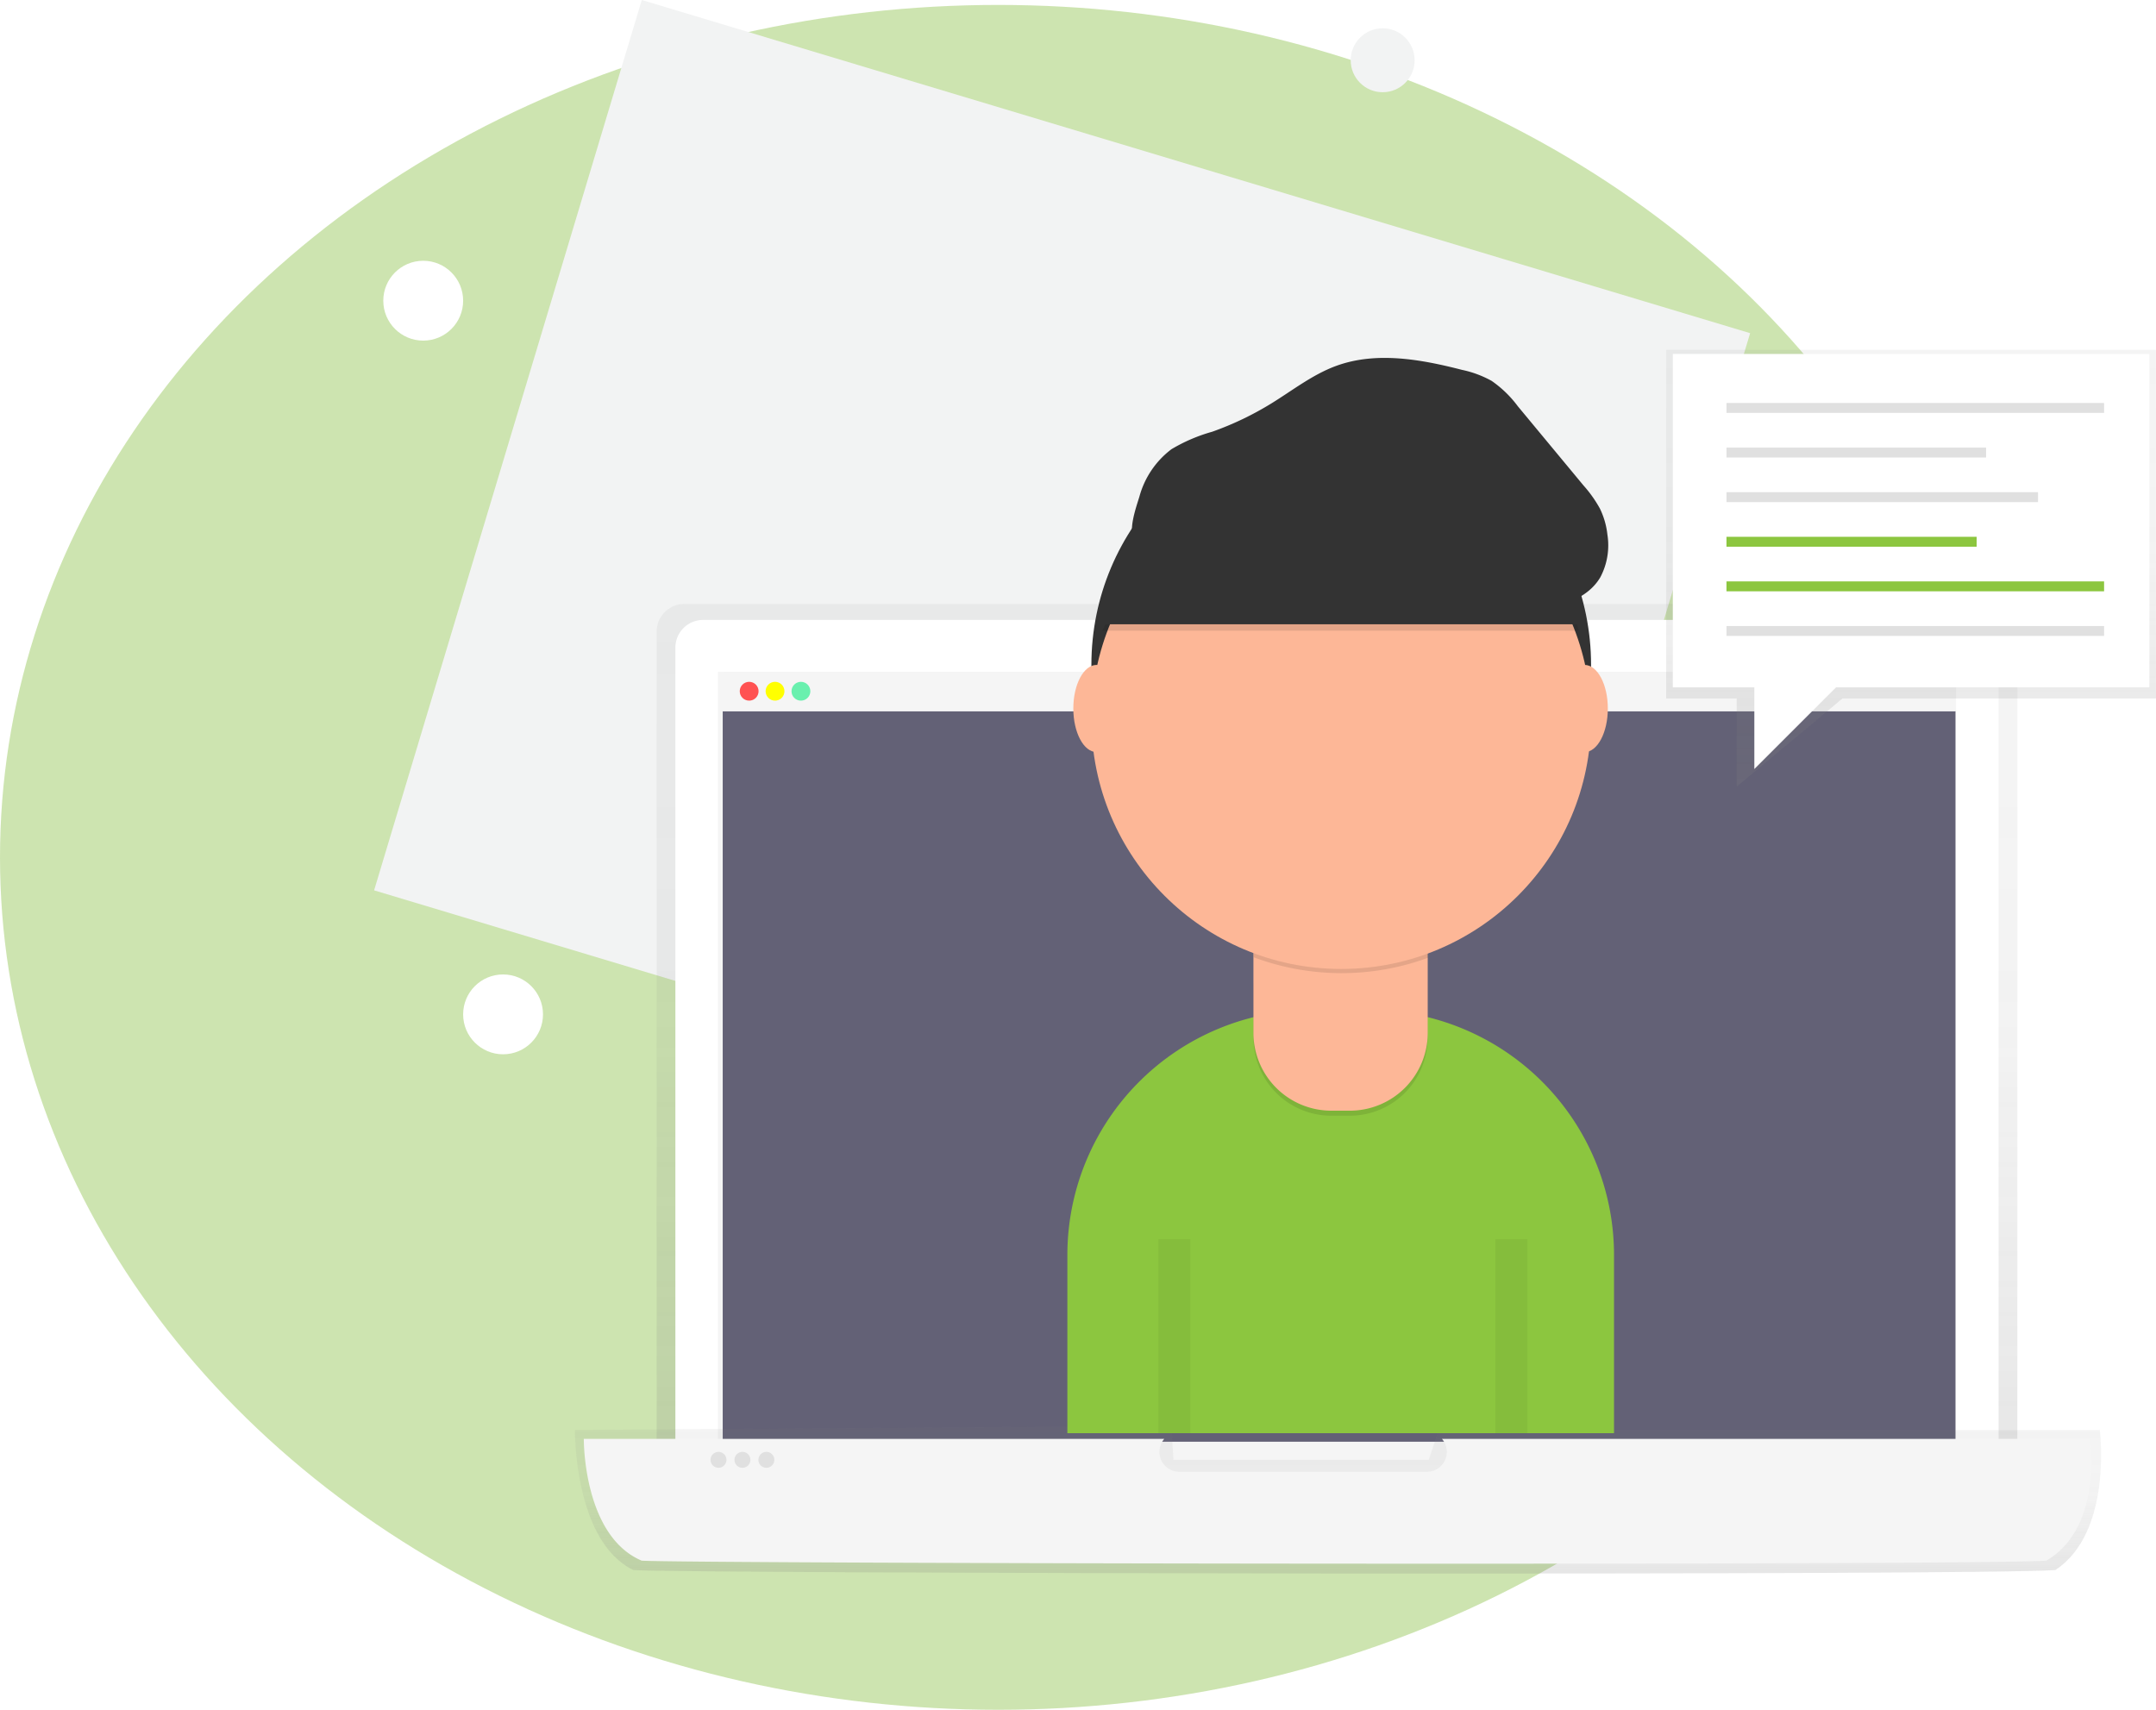 <svg xmlns="http://www.w3.org/2000/svg" xmlns:xlink="http://www.w3.org/1999/xlink" width="270" height="214.136" viewBox="0 0 270 214.136">
  <defs>
    <linearGradient id="linear-gradient" x1="0.5" y1="1" x2="0.5" gradientUnits="objectBoundingBox">
      <stop offset="0" stop-color="gray" stop-opacity="0.251"/>
      <stop offset="0.54" stop-color="gray" stop-opacity="0.122"/>
      <stop offset="1" stop-color="gray" stop-opacity="0.102"/>
    </linearGradient>
    <linearGradient id="linear-gradient-2" y2="0" xlink:href="#linear-gradient"/>
  </defs>
  <g id="support" transform="translate(-916 -796.383)">
    <g id="Group_62" data-name="Group 62" transform="translate(916 796.383)">
      <ellipse id="Ellipse_80" data-name="Ellipse 80" cx="125" cy="106.76" rx="125" ry="106.76" transform="translate(0 0.617)" fill="#aad078" opacity="0.58"/>
      <g id="Group_58" data-name="Group 58" transform="translate(46.896 0)">
        <g id="undraw_process_e90d">
          <ellipse id="Ellipse_47" data-name="Ellipse 47" cx="4.004" cy="4.004" rx="4.004" ry="4.004" transform="translate(122.254 3.543)" fill="#f2f3f3"/>
          <rect id="Rectangle_582" data-name="Rectangle 582" width="144.885" height="116.397" transform="matrix(0.958, 0.288, -0.288, 0.958, 33.476, 0)" fill="#f2f3f3"/>
        </g>
        <g id="undraw_active_support_6rwo" transform="translate(25.102 43.812)">
          <g id="Group_31" data-name="Group 31" transform="translate(10.234 31.826)" opacity="0.8">
            <path id="Path_834" data-name="Path 834" d="M366.924,360.021H196.52V249.806A3.476,3.476,0,0,1,200,246.33H363.449a3.476,3.476,0,0,1,3.476,3.476Z" transform="translate(-196.52 -246.33)" fill="url(#linear-gradient)"/>
          </g>
          <path id="Path_835" data-name="Path 835" d="M60.707,153.77H219.472a3.476,3.476,0,0,1,3.476,3.476V265.459H57.24V157.248A3.476,3.476,0,0,1,60.707,153.77Z" transform="translate(-44.659 -119.942)" fill="#fff"/>
          <rect id="Rectangle_602" data-name="Rectangle 602" width="155.038" height="101.69" transform="translate(17.916 40.326)" fill="#f5f5f5"/>
          <rect id="Rectangle_603" data-name="Rectangle 603" width="154.38" height="91.489" transform="translate(18.51 45.263)" fill="#3f3d56" opacity="0.8"/>
          <rect id="Rectangle_604" data-name="Rectangle 604" width="154.38" height="4.862" transform="translate(18.51 40.401)" fill="#f5f5f5"/>
          <ellipse id="Ellipse_68" data-name="Ellipse 68" cx="1.179" cy="1.179" rx="1.179" ry="1.179" transform="translate(20.642 41.58)" fill="#ff5252"/>
          <ellipse id="Ellipse_69" data-name="Ellipse 69" cx="1.179" cy="1.179" rx="1.179" ry="1.179" transform="translate(23.882 41.58)" fill="#ff0"/>
          <ellipse id="Ellipse_70" data-name="Ellipse 70" cx="1.179" cy="1.179" rx="1.179" ry="1.179" transform="translate(27.125 41.58)" fill="#69f0ae"/>
          <g id="Group_32" data-name="Group 32" transform="translate(0 134.772)" opacity="0.8">
            <path id="Path_836" data-name="Path 836" d="M335.4,732.342c-9.486.719-172.389.44-178.08,0-7.462-3.6-7.326-17.553-7.326-17.553l74.709-.5.251,4.248h31.969l1.25-3.74h82.791S342.614,727.593,335.4,732.342Z" transform="translate(-149.999 -714.29)" fill="url(#linear-gradient-2)"/>
          </g>
          <path id="Path_837" data-name="Path 837" d="M343.7,721.67H262.527a2.492,2.492,0,0,1-1.892,4.122H229.643a2.492,2.492,0,0,1-1.892-4.122H155.06s-.125,12.119,7.246,15.252c5.621.374,166.532.625,175.9,0C345.338,732.788,343.7,721.67,343.7,721.67Z" transform="translate(-153.946 -585.274)" fill="#f5f5f5"/>
          <ellipse id="Ellipse_71" data-name="Ellipse 71" cx="0.999" cy="0.999" rx="0.999" ry="0.999" transform="translate(16.981 138.022)" fill="#e0e0e0"/>
          <ellipse id="Ellipse_72" data-name="Ellipse 72" cx="0.999" cy="0.999" rx="0.999" ry="0.999" transform="translate(19.98 138.022)" fill="#e0e0e0"/>
          <ellipse id="Ellipse_73" data-name="Ellipse 73" cx="0.999" cy="0.999" rx="0.999" ry="0.999" transform="translate(22.976 138.022)" fill="#e0e0e0"/>
          <path id="Path_838" data-name="Path 838" d="M311.069,375.85h7.081a30.689,30.689,0,0,1,30.689,30.689v22.309H280.38V406.539a30.689,30.689,0,0,1,30.689-30.689Z" transform="translate(-218.71 -293.167)" fill="#8cc63f"/>
          <ellipse id="Ellipse_74" data-name="Ellipse 74" cx="31.287" cy="31.287" rx="31.287" ry="31.287" transform="translate(64.679 8.177)" fill="#333"/>
          <path id="Path_839" data-name="Path 839" d="M392.689,334.43h9.048a6.38,6.38,0,0,1,6.38,6.38v6.217a9.754,9.754,0,0,1-9.754,9.754h-2.308a9.754,9.754,0,0,1-9.754-9.754v-6.208a6.38,6.38,0,0,1,6.38-6.38Z" transform="translate(-301.329 -260.859)" opacity="0.1"/>
          <path id="Path_840" data-name="Path 840" d="M386.3,331.53h21.827v12.605a9.754,9.754,0,0,1-9.754,9.754h-2.319a9.754,9.754,0,0,1-9.754-9.754V331.53Z" transform="translate(-301.329 -258.597)" fill="#fdb797"/>
          <path id="Path_841" data-name="Path 841" d="M536.43,438.21a31.415,31.415,0,0,0,21.827.059V435.59H536.43Z" transform="translate(-451.419 -362.129)" opacity="0.1"/>
          <ellipse id="Ellipse_75" data-name="Ellipse 75" cx="31.287" cy="31.287" rx="31.287" ry="31.287" transform="translate(64.679 14.968)" fill="#fdb797"/>
          <path id="Path_842" data-name="Path 842" d="M450.26,181.32h59.661s-5.093-24.091-27.648-22.567S450.26,181.32,450.26,181.32Z" transform="translate(-384.206 -146.14)" opacity="0.1"/>
          <path id="Path_843" data-name="Path 843" d="M450.26,177.676h59.661s-5.093-24.091-27.648-22.556S450.26,177.676,450.26,177.676Z" transform="translate(-384.206 -143.305)" fill="#333"/>
          <ellipse id="Ellipse_76" data-name="Ellipse 76" cx="2.91" cy="5.458" rx="2.91" ry="5.458" transform="translate(62.416 39.464)" fill="#fdb797"/>
          <ellipse id="Ellipse_77" data-name="Ellipse 77" cx="2.91" cy="5.458" rx="2.91" ry="5.458" transform="translate(123.533 39.464)" fill="#fdb797"/>
          <path id="Path_844" data-name="Path 844" d="M468.006,123.665a11.084,11.084,0,0,1,4.021-5.962,20.985,20.985,0,0,1,5.1-2.187,38.959,38.959,0,0,0,7.409-3.544c2.653-1.635,5.146-3.6,8.067-4.684,5.027-1.859,10.626-.854,15.815.48a13.272,13.272,0,0,1,3.7,1.375,14.006,14.006,0,0,1,3.282,3.177l8.237,9.935a15.69,15.69,0,0,1,2.046,2.884,9.917,9.917,0,0,1,.937,3.254,8.552,8.552,0,0,1-.88,5.339c-1.393,2.378-4.263,3.573-7.016,3.683a25.544,25.544,0,0,1-8.1-1.463c-8.527-2.5-17.159-4.824-26-5.861a73.348,73.348,0,0,0-13.232-.429c-1.386.09-3.216.726-4.059-.686C466.6,127.75,467.63,124.892,468.006,123.665Z" transform="translate(-397.321 -105.256)" fill="#333"/>
          <line id="Line_5" data-name="Line 5" y2="24.291" transform="translate(75.072 111.39)" fill="none" stroke="#000" stroke-miterlimit="10" stroke-width="4" opacity="0.05"/>
          <line id="Line_6" data-name="Line 6" y2="24.291" transform="translate(117.275 111.39)" fill="none" stroke="#000" stroke-miterlimit="10" stroke-width="4" opacity="0.05"/>
          <g id="Group_33" data-name="Group 33" transform="translate(136.66)" opacity="0.8">
            <path id="Path_845" data-name="Path 845" d="M682.6,43.661H643.343l-13.25,11.048V43.661H621.26V0H682.6Z" transform="translate(-621.26)" fill="url(#linear-gradient)"/>
          </g>
          <rect id="Rectangle_605" data-name="Rectangle 605" width="59.679" height="41.752" transform="translate(137.492 0.519)" fill="#fff"/>
          <rect id="Rectangle_606" data-name="Rectangle 606" width="47.287" height="1.241" transform="translate(144.213 6.657)" fill="#e0e0e0"/>
          <rect id="Rectangle_607" data-name="Rectangle 607" width="32.51" height="1.241" transform="translate(144.213 12.245)" fill="#e0e0e0"/>
          <rect id="Rectangle_608" data-name="Rectangle 608" width="39.013" height="1.241" transform="translate(144.213 17.83)" fill="#e0e0e0"/>
          <rect id="Rectangle_609" data-name="Rectangle 609" width="31.329" height="1.241" transform="translate(144.213 23.418)" fill="#8cc63f"/>
          <rect id="Rectangle_610" data-name="Rectangle 610" width="47.287" height="1.241" transform="translate(144.213 29.003)" fill="#8cc63f"/>
          <rect id="Rectangle_611" data-name="Rectangle 611" width="47.287" height="1.241" transform="translate(144.213 34.591)" fill="#e0e0e0"/>
          <path id="Path_846" data-name="Path 846" d="M671.45,184.544v11.043L683.6,183.44Z" transform="translate(-523.749 -143.085)" fill="#fff"/>
        </g>
        <circle id="Ellipse_81" data-name="Ellipse 81" cx="5" cy="5" r="5" transform="translate(11.104 122.042)" fill="#fff"/>
        <circle id="Ellipse_82" data-name="Ellipse 82" cx="5" cy="5" r="5" transform="translate(1.104 32.66)" fill="#fff"/>
      </g>
    </g>
  </g>
</svg>
